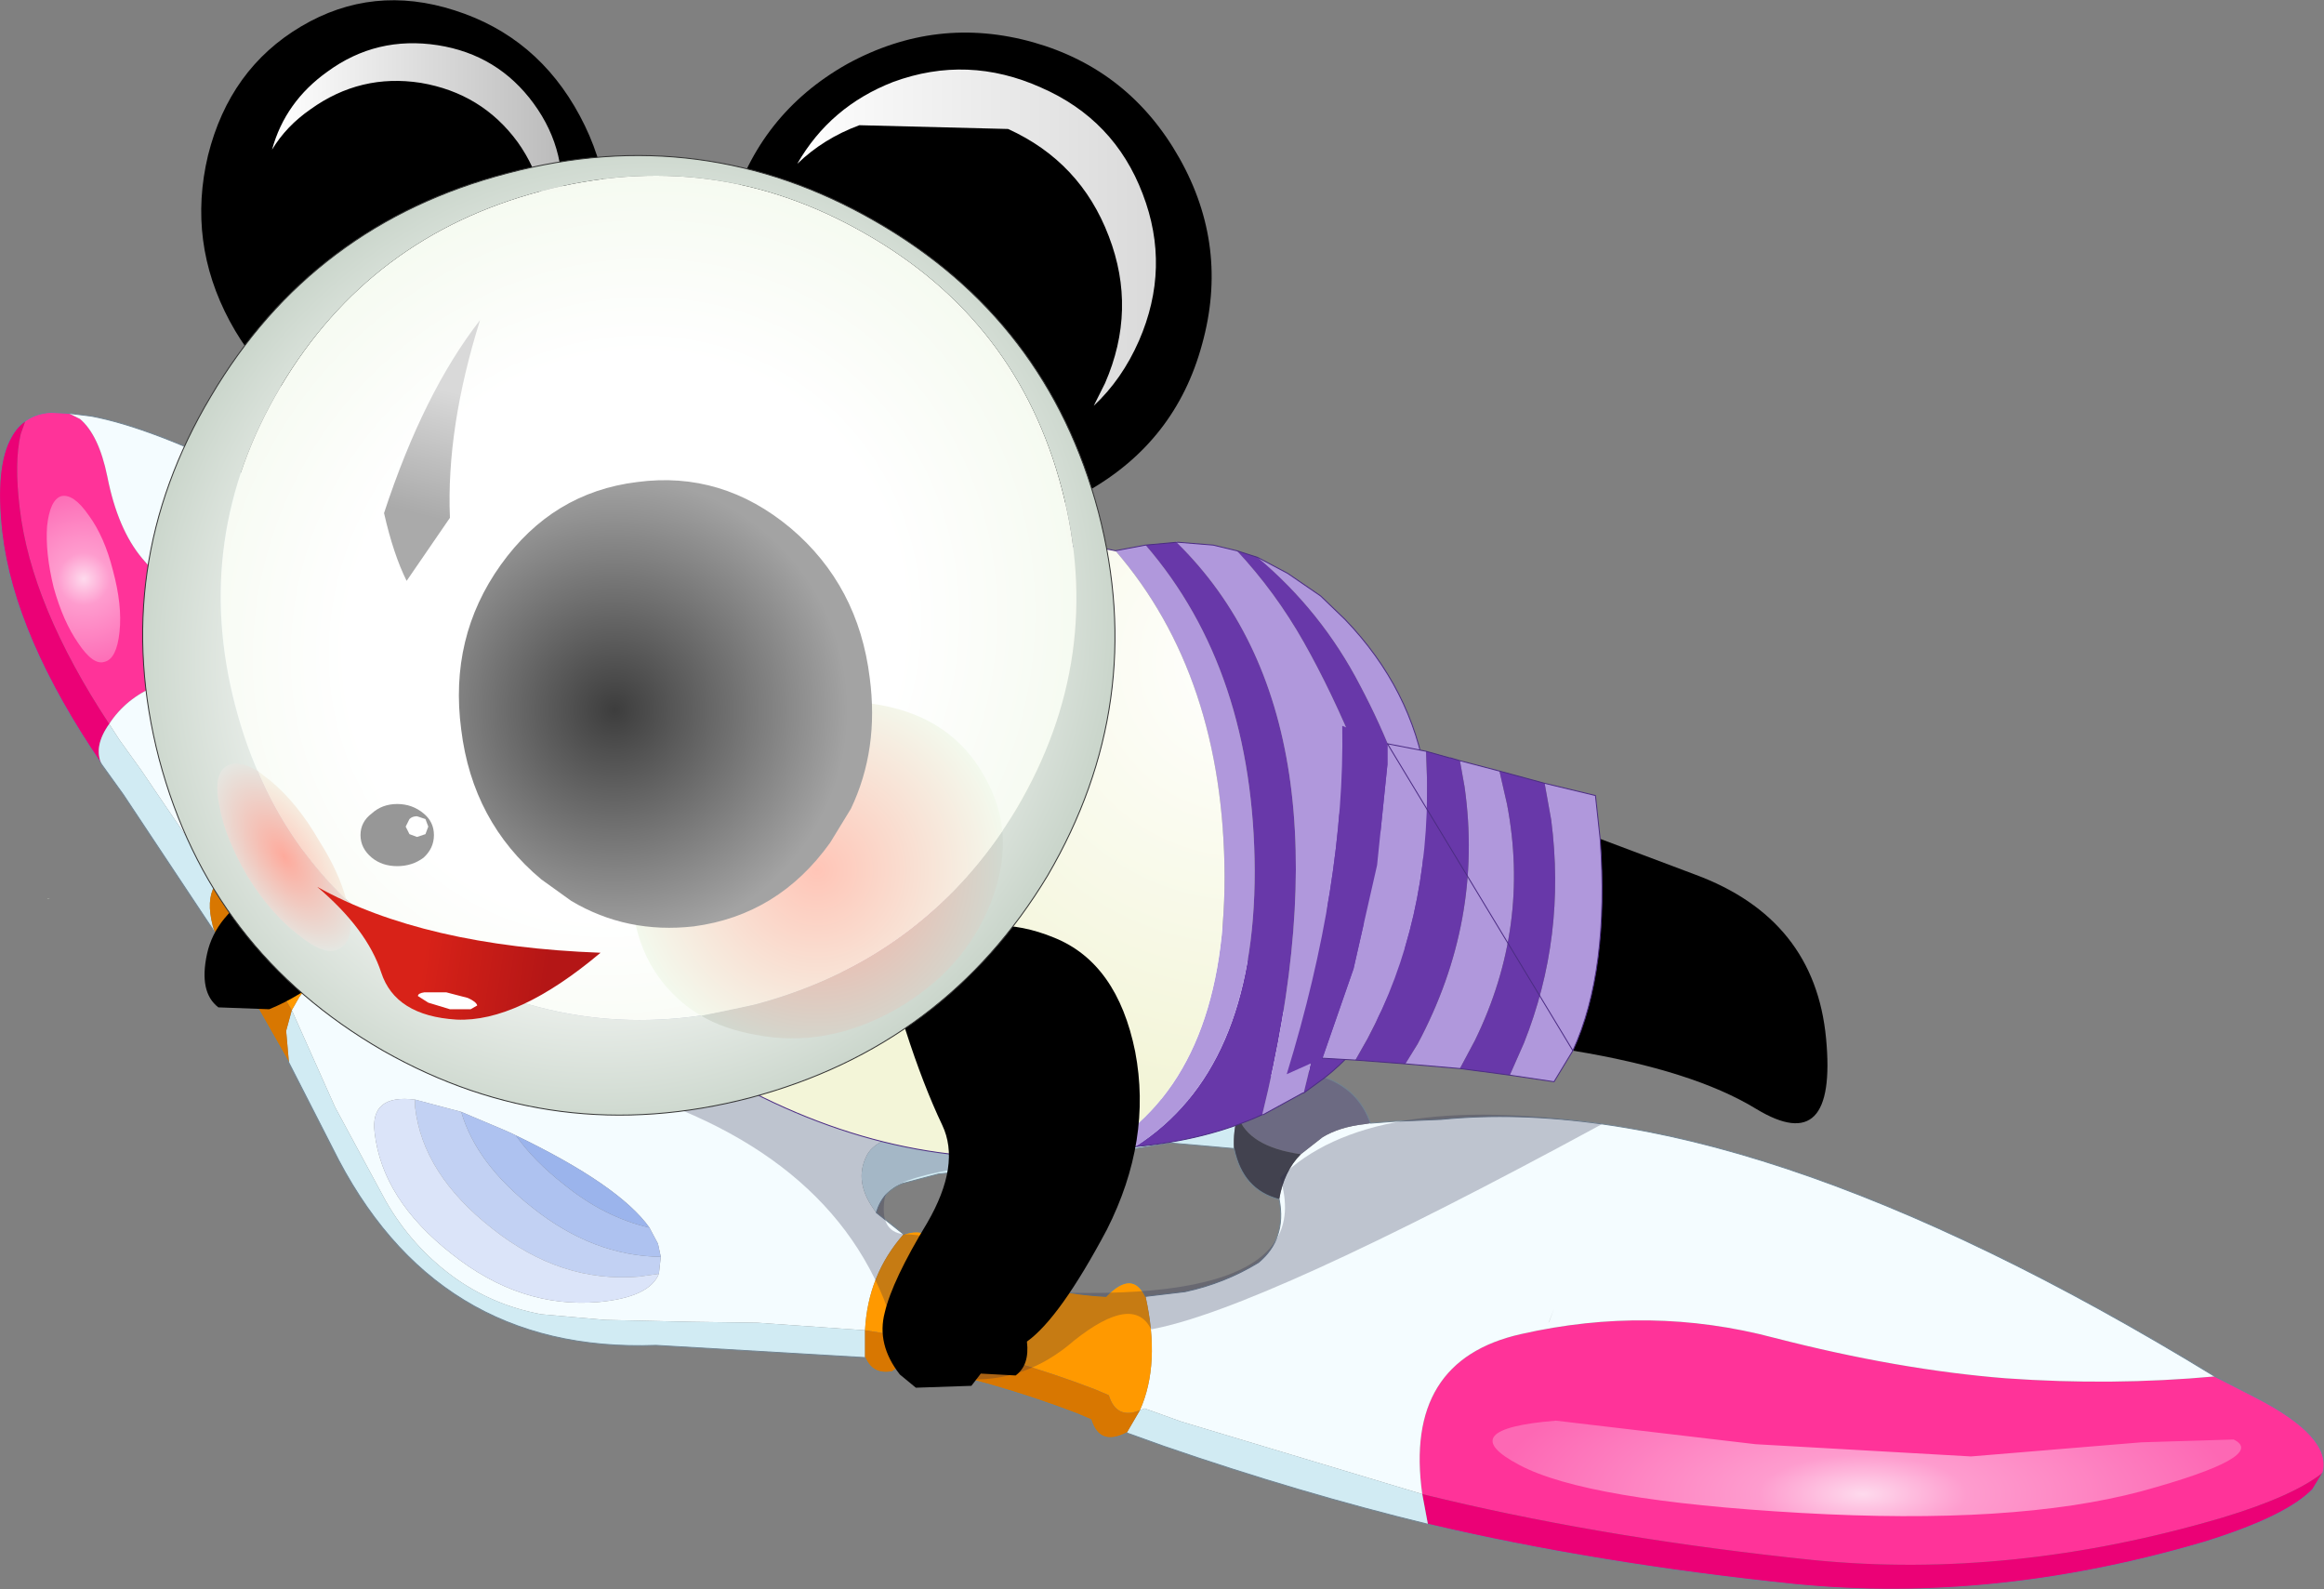 <?xml version="1.0" encoding="UTF-8" standalone="no"?>
<svg xmlns:xlink="http://www.w3.org/1999/xlink" height="84.4px" width="123.45px" xmlns="http://www.w3.org/2000/svg">
  <rect width="100%" height="100%" fill="#808080" stroke="none"/>
  <g transform="matrix(1.0, 0.0, 0.0, 1.0, -1.3, -1.75)">
    <path d="M124.7 79.95 Q123.15 81.2 119.35 82.35 108.15 85.65 97.6 84.6 87.0 83.5 78.1 81.4 L76.85 81.1 Q75.85 74.0 82.1 72.6 88.95 71.05 95.55 72.8 102.15 74.5 107.85 74.95 113.5 75.35 118.95 74.85 L121.1 75.95 Q125.2 78.05 124.7 79.95 M45.4 44.85 Q49.55 45.45 52.85 47.15 56.2 48.9 56.75 50.75 57.35 52.55 54.8 53.45 L48.1 53.75 Q44.0 53.2 40.7 51.5 37.45 49.85 36.85 48.0 36.3 46.15 38.8 45.25 41.3 44.3 45.4 44.85 M2.65 24.1 Q3.2 23.7 4.0 23.65 L4.95 23.7 5.55 24.0 Q6.55 24.85 7.0 27.05 7.55 29.85 8.85 31.4 L10.85 33.7 Q11.5 34.45 11.45 36.0 11.4 37.5 9.8 38.1 8.15 38.7 7.2 40.05 L7.1 40.2 Q2.95 33.9 2.35 28.75 2.05 26.3 2.4 24.8 L2.65 24.1" fill="#ff3399" fill-rule="evenodd" stroke="none"/>
    <path d="M118.95 74.85 Q113.5 75.35 107.85 74.95 102.15 74.5 95.55 72.8 88.95 71.05 82.1 72.6 75.85 74.0 76.85 81.1 L64.05 77.25 62.1 76.55 61.85 76.65 Q62.95 74.2 62.15 70.6 L64.25 70.35 Q66.35 69.9 68.15 68.8 69.65 67.55 69.25 65.45 69.5 63.95 70.4 63.05 L71.55 62.15 Q72.45 61.6 73.8 61.45 L74.1 61.4 75.45 61.3 77.85 61.2 Q94.0 59.6 118.95 74.85 M30.6 41.9 Q37.65 40.1 45.05 40.6 L47.85 41.0 50.7 41.6 Q56.1 43.05 60.85 46.3 64.4 48.7 67.0 51.85 L68.85 54.45 Q70.15 56.45 71.15 58.75 69.05 58.35 67.9 59.55 67.3 60.15 67.05 61.0 L66.85 60.35 63.45 60.05 56.75 61.15 51.15 61.7 Q47.95 61.95 47.35 63.1 46.6 64.55 47.85 66.15 L49.3 67.3 Q47.4 69.45 47.25 72.4 L41.55 72.0 38.0 71.95 33.45 71.85 30.05 71.55 Q27.4 71.05 25.3 69.5 23.15 67.9 21.8 65.55 L19.1 60.55 16.8 55.4 17.2 54.7 Q17.75 53.9 18.55 53.65 L18.7 53.6 20.55 53.75 21.45 54.5 21.75 54.7 Q24.45 52.0 27.6 51.25 30.1 50.65 30.4 49.8 31.05 49.25 30.9 48.6 30.55 47.15 28.95 46.45 L28.4 46.6 Q27.4 43.25 30.6 41.9 M45.4 44.85 Q41.3 44.3 38.8 45.25 36.3 46.15 36.85 48.0 37.45 49.85 40.7 51.5 44.0 53.2 48.1 53.75 L54.8 53.45 Q57.35 52.55 56.75 50.75 56.2 48.9 52.85 47.15 49.55 45.45 45.4 44.85 M4.95 23.7 L6.15 23.85 Q9.35 24.45 14.65 27.1 21.95 30.75 24.4 34.15 26.5 37.05 27.0 40.2 25.5 40.45 24.6 41.9 24.0 42.85 24.3 44.25 L24.15 44.0 Q22.35 43.75 20.1 44.0 16.7 44.4 14.8 46.1 L15.1 47.05 15.2 47.35 Q14.4 47.4 13.7 47.75 13.1 48.05 12.8 48.55 L8.8 42.65 7.65 41.05 7.1 40.2 7.2 40.05 Q8.15 38.7 9.8 38.1 11.4 37.5 11.45 36.0 11.5 34.45 10.85 33.7 L8.85 31.4 Q7.55 29.85 7.0 27.05 6.55 24.85 5.55 24.0 L4.95 23.7 M25.8 60.8 L23.35 60.15 Q20.95 59.85 21.2 61.9 21.6 65.45 25.3 68.35 28.95 71.25 33.1 70.9 35.8 70.65 36.3 69.4 L36.4 68.5 36.25 67.8 35.85 67.05 35.8 66.95 Q34.2 64.7 28.7 62.05 L28.5 61.95 28.05 61.75 25.8 60.8" fill="#f4fcff" fill-rule="evenodd" stroke="none"/>
    <path d="M76.85 81.1 L78.1 81.4 Q87.0 83.5 97.6 84.6 108.15 85.65 119.35 82.35 123.15 81.2 124.7 79.95 L124.15 80.85 Q122.75 82.3 118.4 83.65 107.2 86.95 96.65 85.9 86.05 84.8 77.15 82.7 L76.85 81.1 M2.65 24.1 L2.4 24.8 Q2.05 26.3 2.35 28.75 2.95 33.9 7.1 40.2 6.25 41.4 6.7 42.35 2.05 35.55 1.4 30.05 1.0 26.5 1.9 24.95 2.2 24.4 2.65 24.1" fill="#eb0176" fill-rule="evenodd" stroke="none"/>
    <path d="M47.85 41.0 Q50.2 39.05 53.85 38.9 56.5 38.8 58.85 39.65 60.6 40.25 62.25 41.35 66.1 44.0 67.0 47.8 67.55 49.95 67.0 51.85 64.4 48.7 60.85 46.3 56.1 43.05 50.7 41.6 L47.85 41.0 M71.15 58.75 L72.0 59.1 Q73.55 59.8 74.1 61.4 L73.8 61.45 Q72.45 61.6 71.55 62.15 L70.4 63.05 Q67.6 62.65 67.05 61.0 67.3 60.15 67.9 59.55 69.05 58.35 71.15 58.75 M27.0 40.2 Q29.95 39.7 30.6 41.9 27.4 43.25 28.4 46.6 25.9 47.05 24.3 44.25 24.0 42.85 24.6 41.9 25.5 40.45 27.0 40.2" fill="#6c6a82" fill-rule="evenodd" stroke="none"/>
    <path d="M61.85 76.65 L62.1 76.55 64.05 77.25 76.85 81.1 77.15 82.7 Q70.35 81.05 63.1 78.55 L61.15 77.85 61.85 76.65 M28.4 46.6 L28.95 46.45 Q30.55 47.15 30.9 48.6 31.05 49.25 30.4 49.8 L30.45 49.35 Q30.15 48.2 28.8 47.65 L28.4 46.6 M16.8 55.4 L19.1 60.55 21.8 65.55 Q23.15 67.9 25.3 69.5 27.4 71.05 30.05 71.55 L33.45 71.85 38.0 71.95 41.55 72.0 47.25 72.4 47.25 73.85 36.15 73.2 Q24.35 73.65 18.95 62.7 L16.65 58.2 16.5 56.5 16.8 55.4 M47.85 66.15 Q46.6 64.55 47.35 63.1 47.95 61.95 51.15 61.7 L56.75 61.15 63.45 60.05 66.85 60.35 67.05 61.0 Q66.8 61.8 66.85 62.75 L63.45 62.45 56.75 63.55 51.15 64.1 49.25 64.6 Q48.2 65.0 47.85 66.15 M7.1 40.2 L7.65 41.05 8.8 42.65 12.8 48.55 12.6 49.0 Q12.25 49.85 12.7 51.25 L7.85 43.95 6.7 42.35 Q6.25 41.4 7.1 40.2 M15.2 47.35 L15.1 47.05 14.8 46.1 Q16.7 44.4 20.1 44.0 22.35 43.75 24.15 44.0 L24.3 44.25 24.75 45.7 Q23.25 45.5 21.4 45.75 18.55 46.05 16.95 47.35 L17.2 48.15 Q16.6 47.3 15.5 47.35 L15.2 47.35" fill="#d1ebf3" fill-rule="evenodd" stroke="none"/>
    <path d="M20.55 53.75 L18.7 53.6 18.55 53.65 Q17.75 53.9 17.2 54.7 L16.8 55.4 13.65 49.95 12.8 48.55 Q13.1 48.05 13.7 47.75 14.4 47.4 15.2 47.35 L15.5 47.35 Q16.6 47.3 17.2 48.15 18.4 51.75 20.55 53.75 M47.25 72.4 Q47.4 69.45 49.3 67.3 50.75 66.8 51.15 68.25 L53.75 69.3 Q57.1 70.45 60.05 70.6 61.45 69.15 62.15 70.6 62.95 74.2 61.85 76.65 60.6 77.15 60.2 75.85 L59.5 75.55 Q54.95 73.8 50.2 72.9 50.05 73.25 49.65 73.3 48.6 73.5 48.2 72.55 L47.25 72.4" fill="#ff9900" fill-rule="evenodd" stroke="none"/>
    <path d="M61.85 76.65 L61.15 77.85 Q59.7 78.6 59.25 77.15 L58.55 76.85 Q54.0 75.1 49.25 74.2 L48.7 74.6 Q47.65 74.8 47.25 73.85 L47.25 72.4 48.2 72.55 Q48.6 73.5 49.65 73.3 50.05 73.25 50.2 72.9 54.95 73.8 59.5 75.55 L60.2 75.85 Q60.6 77.15 61.85 76.65 M12.7 51.25 Q12.25 49.85 12.6 49.0 L12.8 48.55 13.65 49.95 16.8 55.4 16.5 56.5 16.65 58.2 12.7 51.25" fill="#d87701" fill-rule="evenodd" stroke="none"/>
    <path d="M24.75 45.7 L24.3 44.25 Q25.9 47.05 28.4 46.6 L28.8 47.65 Q26.3 48.4 24.75 45.7 M70.4 63.05 Q69.5 63.95 69.25 65.45 67.3 64.95 66.85 62.75 66.8 61.8 67.05 61.0 67.6 62.65 70.4 63.05" fill="#42424f" fill-rule="evenodd" stroke="none"/>
    <path d="M23.35 60.15 L25.8 60.8 Q26.6 63.55 29.6 65.9 32.8 68.45 36.4 68.5 L36.3 69.4 35.25 69.55 Q31.1 69.9 27.45 67.0 23.75 64.1 23.35 60.55 L23.35 60.15" fill="#c2d1f3" fill-rule="evenodd" stroke="none"/>
    <path d="M36.3 69.4 Q35.8 70.65 33.1 70.9 28.95 71.25 25.3 68.35 21.6 65.45 21.2 61.9 20.95 59.85 23.35 60.15 L23.35 60.55 Q23.75 64.1 27.45 67.0 31.1 69.9 35.25 69.55 L36.3 69.4" fill="#dbe4f9" fill-rule="evenodd" stroke="none"/>
    <path d="M25.8 60.8 L28.05 61.75 28.5 61.95 28.7 62.05 Q29.65 63.4 31.25 64.65 33.4 66.4 35.8 66.95 L35.85 67.05 36.25 67.8 36.4 68.5 Q32.8 68.45 29.6 65.9 26.6 63.55 25.8 60.8" fill="#aec2f0" fill-rule="evenodd" stroke="none"/>
    <path d="M28.7 62.05 Q34.2 64.7 35.8 66.95 33.4 66.4 31.25 64.65 29.65 63.4 28.7 62.05" fill="#9bb4ec" fill-rule="evenodd" stroke="none"/>
    <path d="M124.7 79.95 Q125.2 78.05 121.1 75.95 L118.95 74.85 Q94.0 59.6 77.85 61.2 L75.45 61.3 74.1 61.4 Q73.55 59.8 72.0 59.1 L71.15 58.75 Q70.15 56.45 68.85 54.45 L67.0 51.85 Q67.55 49.95 67.0 47.8 66.1 44.0 62.25 41.35 60.6 40.25 58.85 39.65 56.5 38.8 53.85 38.9 50.2 39.05 47.85 41.0 L45.05 40.6 Q37.65 40.1 30.6 41.9 29.95 39.7 27.0 40.2 26.5 37.05 24.4 34.15 21.95 30.75 14.65 27.1 9.35 24.45 6.15 23.85 L4.95 23.7 4.0 23.65 Q3.2 23.7 2.65 24.1 2.2 24.4 1.9 24.95 1.0 26.5 1.4 30.05 2.05 35.55 6.7 42.35 L7.85 43.95 12.7 51.25 16.65 58.2 18.95 62.7 Q24.35 73.65 36.15 73.2 L47.25 73.85 Q47.65 74.8 48.7 74.6 L49.25 74.2 Q54.0 75.1 58.55 76.85 L59.25 77.15 Q59.7 78.6 61.15 77.85 M124.7 79.95 L124.15 80.85 Q122.75 82.3 118.4 83.65 107.2 86.95 96.65 85.9 86.05 84.8 77.15 82.7 M30.4 49.8 Q30.1 50.65 27.6 51.25 24.45 52.0 21.75 54.7 L21.45 54.5 20.55 53.75 Q18.4 51.75 17.2 48.15 L16.95 47.35 Q18.55 46.05 21.4 45.75 23.25 45.5 24.75 45.7 26.3 48.4 28.8 47.65 30.15 48.2 30.45 49.35 L30.4 49.8 M49.3 67.3 L47.85 66.15 Q48.2 65.0 49.25 64.6 L51.15 64.1 56.75 63.55 63.45 62.45 66.85 62.75 Q67.3 64.95 69.25 65.45 69.65 67.55 68.15 68.8 66.35 69.9 64.25 70.35 L62.15 70.6 Q61.45 69.15 60.05 70.6 57.1 70.45 53.75 69.3 L51.15 68.25 Q50.75 66.8 49.3 67.3" fill="none" stroke="#718391" stroke-linecap="round" stroke-linejoin="round" stroke-width="0.05"/>
    <path d="M61.15 77.85 L63.1 78.55 Q70.35 81.05 77.15 82.7" fill="none" stroke="#718391" stroke-linecap="round" stroke-linejoin="round" stroke-width="0.05"/>
    <path d="M94.55 78.45 L106.0 79.1 115.05 78.35 119.95 78.2 Q121.8 79.1 115.05 80.95 108.3 82.75 96.95 82.1 85.55 81.45 82.0 79.55 78.4 77.65 83.95 77.2 L94.55 78.45" fill="url(#gradient0)" fill-rule="evenodd" stroke="none"/>
    <path d="M5.45 35.9 Q4.65 34.75 4.15 32.95 3.7 31.1 3.8 29.7 3.95 28.3 4.55 28.1 5.2 27.95 6.0 29.1 6.85 30.25 7.3 32.05 7.8 33.9 7.65 35.3 7.5 36.75 6.85 36.9 6.25 37.1 5.45 35.9" fill="url(#gradient1)" fill-rule="evenodd" stroke="none"/>
    <path d="M83.55 72.0 L83.85 71.25 83.6 71.95 83.55 72.0" fill="#000000" fill-opacity="0.122" fill-rule="evenodd" stroke="none"/>
    <path d="M36.2 60.2 Q33.1 59.05 29.35 58.4 11.75 55.2 22.15 49.8 24.9 54.3 39.7 52.35 L40.45 52.3 Q50.85 51.35 59.2 63.1 48.7 63.75 48.3 65.35 48.0 67.15 49.3 67.3 52.6 67.35 51.05 69.9 71.75 72.2 69.3 64.3 74.0 59.65 86.4 61.45 68.25 71.3 62.45 72.35 61.5 70.45 58.35 72.95 54.5 76.3 49.25 74.2 47.4 64.3 36.2 60.2" fill="#26294a" fill-opacity="0.263" fill-rule="evenodd" stroke="none"/>
    <path d="M12.3 52.4 Q12.75 50.35 15.1 49.0 15.25 50.7 18.9 53.35 17.2 54.7 15.6 55.35 L12.9 55.25 Q11.85 54.45 12.3 52.4" fill="#000000" fill-rule="evenodd" stroke="none"/>
    <path d="M74.45 56.25 L74.45 56.3 74.4 56.3 74.45 56.25" fill="#cccc99" fill-rule="evenodd" stroke="none"/>
    <path d="M62.15 30.7 L63.8 30.55 Q73.5 40.05 68.35 60.95 65.4 62.3 61.6 62.65 67.95 58.6 67.95 48.0 67.9 37.35 62.15 30.7 M67.0 31.0 L68.1 31.35 Q71.5 34.2 73.55 38.15 75.7 42.2 76.75 46.5 L77.05 48.0 76.85 49.15 76.85 49.2 76.85 49.35 76.55 50.8 76.55 50.85 76.05 52.5 76.0 52.6 76.0 52.65 76.0 52.6 76.0 52.55 Q74.7 45.05 73.4 41.8 72.05 38.5 70.55 35.85 69.05 33.2 67.0 31.0 M74.4 55.95 Q73.25 57.75 71.65 59.0 L70.55 59.8 Q72.5 52.3 71.4 42.35 73.55 46.75 74.4 55.95 M76.05 52.5 L76.0 52.55 76.05 52.5" fill="#6838a9" fill-rule="evenodd" stroke="none"/>
    <path d="M60.55 31.0 L62.15 30.7 Q67.9 37.35 67.95 48.0 67.95 58.6 61.6 62.65 L59.95 62.75 Q66.35 58.9 66.35 48.3 66.3 37.65 60.55 31.0 M63.8 30.55 L63.75 30.5 63.9 30.55 65.75 30.7 67.0 31.0 Q69.05 33.2 70.55 35.85 72.05 38.5 73.4 41.8 74.7 45.05 76.0 52.55 L76.0 52.6 76.0 52.65 74.7 55.45 74.45 56.25 74.4 56.3 74.4 55.95 74.7 55.45 74.4 55.95 Q73.55 46.75 71.4 42.35 72.5 52.3 70.55 59.8 L70.5 59.8 68.4 60.95 68.35 61.0 68.35 60.95 Q73.5 40.05 63.8 30.55 L63.9 30.55 63.8 30.55 M68.1 31.35 L69.7 32.2 71.45 33.4 72.75 34.65 Q76.3 38.35 77.05 43.1 L77.2 45.4 77.2 45.55 77.05 47.8 77.05 48.0 76.75 46.5 Q75.7 42.2 73.55 38.15 71.5 34.2 68.1 31.35 M68.4 60.95 L68.35 60.95 68.4 60.95" fill="#b098dc" fill-rule="evenodd" stroke="none"/>
    <path d="M47.85 52.6 Q50.65 50.7 52.7 48.15 58.45 40.9 53.0 33.4 56.0 30.0 60.55 31.0 66.3 37.65 66.35 48.3 66.35 58.9 59.95 62.75 50.55 64.5 41.25 59.75 50.3 57.5 47.85 52.6" fill="url(#gradient2)" fill-rule="evenodd" stroke="none"/>
    <path d="M3.85 49.45 L3.95 49.5 3.8 49.45 3.85 49.45" fill="url(#gradient3)" fill-rule="evenodd" stroke="none"/>
    <path d="M53.0 33.4 Q56.0 30.0 60.55 31.0 L62.15 30.7 63.8 30.55 63.9 30.55 65.75 30.7 67.0 31.0 68.1 31.35 69.7 32.2 71.45 33.4 72.75 34.65 Q76.3 38.35 77.05 43.1 L77.2 45.4 77.2 45.55 77.05 47.8 77.05 48.0 76.85 49.15 76.85 49.2 76.85 49.35 76.55 50.8 76.55 50.85 76.05 52.5 76.0 52.55 76.0 52.6 76.0 52.65 74.7 55.45 74.4 55.95 Q73.25 57.75 71.65 59.0 L70.55 59.8 70.5 59.8 68.4 60.95 68.35 60.95 Q65.4 62.3 61.6 62.65 L59.95 62.75 Q50.55 64.5 41.25 59.75 50.3 57.5 47.85 52.6" fill="none" stroke="#4b2c83" stroke-linecap="round" stroke-linejoin="round" stroke-width="0.05"/>
    <path d="M86.3 46.3 L91.35 48.2 Q97.7 50.55 98.3 56.9 98.9 63.25 94.6 60.65 91.25 58.6 84.85 57.55 86.8 53.3 86.3 46.3" fill="#000000" fill-rule="evenodd" stroke="none"/>
    <path d="M84.85 57.55 L83.85 59.2 81.5 58.85 82.25 57.15 Q84.5 51.5 83.7 45.3 L83.35 43.35 86.05 44.0 86.3 46.3 Q86.8 53.3 84.85 57.55 M78.85 58.5 L75.95 58.25 76.6 57.2 Q80.1 50.65 79.1 43.55 L78.85 42.15 80.95 42.7 81.35 44.45 Q82.6 50.95 79.65 57.0 L78.85 58.5 M73.3 58.05 L71.55 57.95 73.2 53.2 74.45 47.7 75.0 42.35 75.0 41.25 77.05 41.65 77.1 43.05 Q77.25 50.7 73.95 56.9 L73.3 58.05 M69.65 58.8 Q71.35 47.7 70.9 39.45 L72.6 40.3 Q72.75 48.7 69.65 58.8" fill="#b098dc" fill-rule="evenodd" stroke="none"/>
    <path d="M81.5 58.85 L78.85 58.5 79.65 57.0 Q82.6 50.95 81.35 44.45 L80.95 42.7 83.35 43.35 83.7 45.3 Q84.5 51.5 82.25 57.15 L81.5 58.85 M75.95 58.25 L73.3 58.05 73.95 56.9 Q77.25 50.7 77.1 43.05 L77.05 41.65 78.3 42.0 78.35 42.0 78.85 42.15 79.1 43.55 Q80.1 50.65 76.6 57.2 L75.95 58.25 M71.55 57.95 L69.65 58.8 Q72.75 48.7 72.6 40.3 L75.0 41.25 75.0 42.35 74.45 47.7 73.2 53.2 71.55 57.95" fill="#6838a9" fill-rule="evenodd" stroke="none"/>
    <path d="M84.85 57.55 L83.85 59.2 81.5 58.85 78.85 58.5 75.95 58.25 73.3 58.05 71.55 57.95 M75.0 41.25 L77.05 41.65 78.3 42.0 78.35 42.0 78.85 42.15 80.95 42.7 83.35 43.35 86.05 44.0 86.3 46.3 Q86.8 53.3 84.85 57.55 Z" fill="none" stroke="#4b2c83" stroke-linecap="round" stroke-linejoin="round" stroke-width="0.05"/>
    <path d="M51.15 51.8 Q53.9 50.15 57.3 51.55 60.65 52.9 61.6 57.6 62.5 62.3 60.1 67.05 57.6 71.75 55.85 73.0 56.0 74.25 55.25 74.8 L53.4 74.7 52.9 75.35 49.95 75.45 49.1 74.75 Q47.85 73.15 48.3 71.45 48.7 69.75 50.55 66.7 52.35 63.6 51.35 61.5 50.35 59.4 49.4 56.45 48.4 53.45 51.15 51.8" fill="#000000" fill-rule="evenodd" stroke="none"/>
    <path d="M25.45 2.3 Q29.85 3.7 32.1 7.9 34.35 12.1 33.2 16.65 32.05 21.25 28.2 23.55 24.45 25.75 20.1 24.35 15.75 23.0 13.5 18.8 11.25 14.6 12.35 10.0 13.5 5.4 17.3 3.15 21.1 0.9 25.45 2.3 M56.2 4.0 Q61.3 5.45 63.95 10.15 66.6 14.85 65.15 20.05 63.75 25.2 59.05 27.85 54.35 30.5 49.2 29.05 43.95 27.6 41.35 22.95 38.65 18.2 40.1 13.0 41.6 7.8 46.3 5.15 51.05 2.55 56.2 4.0" fill="#000000" fill-rule="evenodd" stroke="none"/>
    <path d="M24.55 4.15 Q27.75 4.65 29.65 7.25 31.55 9.85 31.05 13.1 30.8 14.75 30.0 16.1 L30.15 15.1 Q30.65 11.9 28.8 9.3 26.9 6.7 23.65 6.15 20.45 5.65 17.8 7.55 16.5 8.45 15.75 9.7 16.45 7.15 18.7 5.55 21.3 3.65 24.55 4.15" fill="url(#gradient4)" fill-rule="evenodd" stroke="none"/>
    <path d="M62.0 12.05 Q63.5 15.95 61.8 19.85 60.9 21.9 59.4 23.3 L60.0 22.1 Q61.7 18.2 60.2 14.3 58.7 10.35 54.85 8.6 L46.95 8.4 Q45.05 9.1 43.65 10.45 45.4 7.4 48.75 6.1 52.7 4.65 56.6 6.4 60.5 8.1 62.0 12.05" fill="url(#gradient5)" fill-rule="evenodd" stroke="none"/>
    <path d="M57.7 27.7 Q60.05 36.65 55.3 44.7 50.5 52.7 41.4 55.1 32.3 57.5 24.25 52.9 16.15 48.25 13.8 39.25 11.45 30.3 16.2 22.3 20.95 14.3 30.05 11.9 39.15 9.5 47.25 14.15 55.35 18.75 57.7 27.7" fill="url(#gradient6)" fill-rule="evenodd" stroke="none"/>
    <path d="M59.65 28.95 Q62.3 39.1 56.95 48.25 51.5 57.3 41.15 60.05 30.8 62.75 21.65 57.55 12.45 52.25 9.75 42.05 7.1 31.85 12.5 22.8 17.9 13.65 28.25 10.95 38.6 8.2 47.8 13.5 56.95 18.75 59.65 28.95 M57.7 27.7 Q55.35 18.75 47.25 14.15 39.15 9.5 30.05 11.9 20.95 14.3 16.2 22.3 11.45 30.3 13.8 39.25 16.15 48.25 24.25 52.9 32.3 57.5 41.4 55.1 50.5 52.7 55.3 44.7 60.05 36.65 57.7 27.7" fill="url(#gradient7)" fill-rule="evenodd" stroke="none"/>
    <path d="M59.65 28.95 Q62.3 39.1 56.95 48.25 51.5 57.3 41.15 60.05 30.8 62.75 21.65 57.55 12.45 52.25 9.75 42.05 7.1 31.85 12.5 22.8 17.9 13.65 28.25 10.95 38.6 8.2 47.8 13.5 56.95 18.75 59.65 28.95 Z" fill="none" stroke="#333333" stroke-linecap="round" stroke-linejoin="round" stroke-width="0.05"/>
    <path d="M24.35 46.1 Q24.35 46.8 23.8 47.3 23.2 47.75 22.4 47.75 21.6 47.75 21.05 47.3 20.45 46.8 20.45 46.1 20.45 45.4 21.05 44.95 21.6 44.45 22.4 44.45 23.2 44.45 23.8 44.95 24.35 45.4 24.35 46.1" fill="#979797" fill-rule="evenodd" stroke="none"/>
    <path d="M22.85 45.65 L23.05 45.25 Q23.2 45.1 23.45 45.1 L23.9 45.25 24.05 45.65 23.9 46.05 23.45 46.2 23.05 46.05 22.85 45.65" fill="#ffffff" fill-rule="evenodd" stroke="none"/>
    <path d="M38.55 55.7 Q36.85 54.7 35.85 52.95 34.15 49.85 35.55 46.25 36.9 42.65 40.6 40.55 44.3 38.5 48.1 39.2 51.9 39.9 53.6 43.0 54.4 44.4 54.55 45.9 49.8 52.85 41.4 55.1 L38.55 55.7" fill="url(#gradient8)" fill-rule="evenodd" stroke="none"/>
    <path d="M15.0 42.7 L15.65 43.2 Q17.1 44.4 18.25 46.4 19.3 48.05 19.7 49.55 16.65 46.6 15.0 42.7" fill="url(#gradient9)" fill-rule="evenodd" stroke="none"/>
    <path d="M38.55 55.7 L41.4 55.1 Q49.8 52.85 54.55 45.9 54.7 47.7 53.95 49.65 52.55 53.25 48.9 55.35 45.2 57.45 41.4 56.7 39.75 56.4 38.55 55.7" fill="url(#gradient10)" fill-rule="evenodd" stroke="none"/>
    <path d="M19.7 49.55 L19.85 50.05 Q20.15 51.75 19.3 52.15 18.55 52.55 17.15 51.4 15.7 50.3 14.45 48.3 13.25 46.25 12.95 44.55 12.6 42.8 13.4 42.4 14.0 42.1 15.0 42.7 16.65 46.6 19.7 49.55" fill="url(#gradient11)" fill-rule="evenodd" stroke="none"/>
    <path d="M45.4 46.5 Q42.65 50.35 38.15 50.95 34.6 51.35 31.65 49.6 L30.05 48.45 Q26.4 45.4 25.8 40.5 25.15 35.6 27.9 31.75 30.65 27.9 35.15 27.35 39.65 26.75 43.3 29.8 46.9 32.85 47.5 37.75 48.0 41.55 46.5 44.7 L45.4 46.5" fill="url(#gradient12)" fill-rule="evenodd" stroke="none"/>
    <path d="M21.55 53.4 Q20.8 51.1 18.15 48.85 23.8 52.0 33.2 52.35 28.8 56.05 25.55 55.9 22.3 55.7 21.55 53.4" fill="url(#gradient13)" fill-rule="evenodd" stroke="none"/>
    <path d="M24.05 55.0 L23.5 54.65 Q23.5 54.5 23.85 54.45 L25.0 54.45 26.15 54.75 Q26.6 54.95 26.65 55.15 L26.3 55.35 25.2 55.35 24.05 55.0" fill="#ffffff" fill-rule="evenodd" stroke="none"/>
    <path d="M22.9 32.6 Q22.2 31.2 21.7 29.0 23.8 22.6 26.8 18.75 25.0 24.5 25.2 29.25 L22.9 32.6" fill="url(#gradient14)" fill-rule="evenodd" stroke="none"/>
  </g>
  <defs>
    <radialGradient cx="0" cy="0" gradientTransform="matrix(0.024, 0.0, 0.0, 0.009, 100.25, 81.1)" gradientUnits="userSpaceOnUse" id="gradient0" r="819.2" spreadMethod="pad">
      <stop offset="0.0" stop-color="#fedaed"/>
      <stop offset="0.282" stop-color="#fe9cce"/>
      <stop offset="1.0" stop-color="#fd68b4"/>
    </radialGradient>
    <radialGradient cx="0" cy="0" gradientTransform="matrix(0.006, 0.0, 0.0, 0.006, 5.75, 32.5)" gradientUnits="userSpaceOnUse" id="gradient1" r="819.2" spreadMethod="pad">
      <stop offset="0.0" stop-color="#fedaed"/>
      <stop offset="0.282" stop-color="#fe9cce"/>
      <stop offset="1.0" stop-color="#fd68b4"/>
    </radialGradient>
    <radialGradient cx="0" cy="0" gradientTransform="matrix(0.028, 0.0, 0.0, 0.028, 67.5, 36.95)" gradientUnits="userSpaceOnUse" id="gradient2" r="819.2" spreadMethod="pad">
      <stop offset="0.0" stop-color="#ffffff"/>
      <stop offset="1.0" stop-color="#f3f5d8"/>
    </radialGradient>
    <radialGradient cx="0" cy="0" gradientTransform="matrix(0.07, 0.0, 0.0, 0.07, 37.3, 28.95)" gradientUnits="userSpaceOnUse" id="gradient3" r="819.2" spreadMethod="pad">
      <stop offset="0.0" stop-color="#ffffff"/>
      <stop offset="1.0" stop-color="#deeecc"/>
    </radialGradient>
    <linearGradient gradientTransform="matrix(0.009, 0.0, 0.0, 0.007, 23.45, 10.05)" gradientUnits="userSpaceOnUse" id="gradient4" spreadMethod="pad" x1="-819.2" x2="819.2">
      <stop offset="0.0" stop-color="#ffffff"/>
      <stop offset="1.0" stop-color="#bcbcbc"/>
    </linearGradient>
    <linearGradient gradientTransform="matrix(0.012, 0.0, 0.0, 0.011, 53.15, 14.35)" gradientUnits="userSpaceOnUse" id="gradient5" spreadMethod="pad" x1="-819.2" x2="819.2">
      <stop offset="0.0" stop-color="#ffffff"/>
      <stop offset="1.0" stop-color="#d9d9d9"/>
    </linearGradient>
    <radialGradient cx="0" cy="0" gradientTransform="matrix(0.032, -0.009, 0.007, 0.032, 34.5, 35.55)" gradientUnits="userSpaceOnUse" id="gradient6" r="819.2" spreadMethod="pad">
      <stop offset="0.549" stop-color="#ffffff"/>
      <stop offset="1.0" stop-color="#f3f9ed"/>
    </radialGradient>
    <radialGradient cx="0" cy="0" gradientTransform="matrix(0.032, -0.009, 0.007, 0.032, 34.5, 35.55)" gradientUnits="userSpaceOnUse" id="gradient7" r="819.2" spreadMethod="pad">
      <stop offset="0.549" stop-color="#ffffff"/>
      <stop offset="1.0" stop-color="#c7d3c8"/>
    </radialGradient>
    <radialGradient cx="0" cy="0" gradientTransform="matrix(0.012, -0.003, 0.003, 0.012, 44.7, 47.95)" gradientUnits="userSpaceOnUse" id="gradient8" r="819.2" spreadMethod="pad">
      <stop offset="0.0" stop-color="#ffc5b7"/>
      <stop offset="1.0" stop-color="#f3f9ed"/>
    </radialGradient>
    <radialGradient cx="0" cy="0" gradientTransform="matrix(0.003, -0.002, 0.004, 0.006, 16.4, 47.25)" gradientUnits="userSpaceOnUse" id="gradient9" r="819.2" spreadMethod="pad">
      <stop offset="0.0" stop-color="#ffc5b7"/>
      <stop offset="1.0" stop-color="#f3f9ed"/>
    </radialGradient>
    <radialGradient cx="0" cy="0" gradientTransform="matrix(0.012, -0.003, 0.003, 0.012, 44.7, 47.95)" gradientUnits="userSpaceOnUse" id="gradient10" r="819.2" spreadMethod="pad">
      <stop offset="0.0" stop-color="#feaa9c"/>
      <stop offset="1.0" stop-color="#d0dad1"/>
    </radialGradient>
    <radialGradient cx="0" cy="0" gradientTransform="matrix(0.003, -0.002, 0.004, 0.006, 16.4, 47.25)" gradientUnits="userSpaceOnUse" id="gradient11" r="819.2" spreadMethod="pad">
      <stop offset="0.0" stop-color="#feaa9c"/>
      <stop offset="1.0" stop-color="#e4e9e4"/>
    </radialGradient>
    <radialGradient cx="0" cy="0" gradientTransform="matrix(0.015, -0.002, 0.002, 0.015, 33.95, 39.45)" gradientUnits="userSpaceOnUse" id="gradient12" r="819.2" spreadMethod="pad">
      <stop offset="0.0" stop-color="#3d3d3d"/>
      <stop offset="1.0" stop-color="#a3a3a3"/>
    </radialGradient>
    <linearGradient gradientTransform="matrix(-0.004, -7.0E-4, 6.0E-4, -0.004, 27.05, 53.3)" gradientUnits="userSpaceOnUse" id="gradient13" spreadMethod="pad" x1="-819.2" x2="819.2">
      <stop offset="0.0" stop-color="#b41616"/>
      <stop offset="1.0" stop-color="#d82218"/>
    </linearGradient>
    <linearGradient gradientTransform="matrix(0.001, -0.004, 0.002, 5.0E-4, 24.75, 25.9)" gradientUnits="userSpaceOnUse" id="gradient14" spreadMethod="pad" x1="-819.2" x2="819.2">
      <stop offset="0.0" stop-color="#aaaaaa"/>
      <stop offset="1.0" stop-color="#d9d9d9"/>
    </linearGradient>
  </defs>
</svg>
